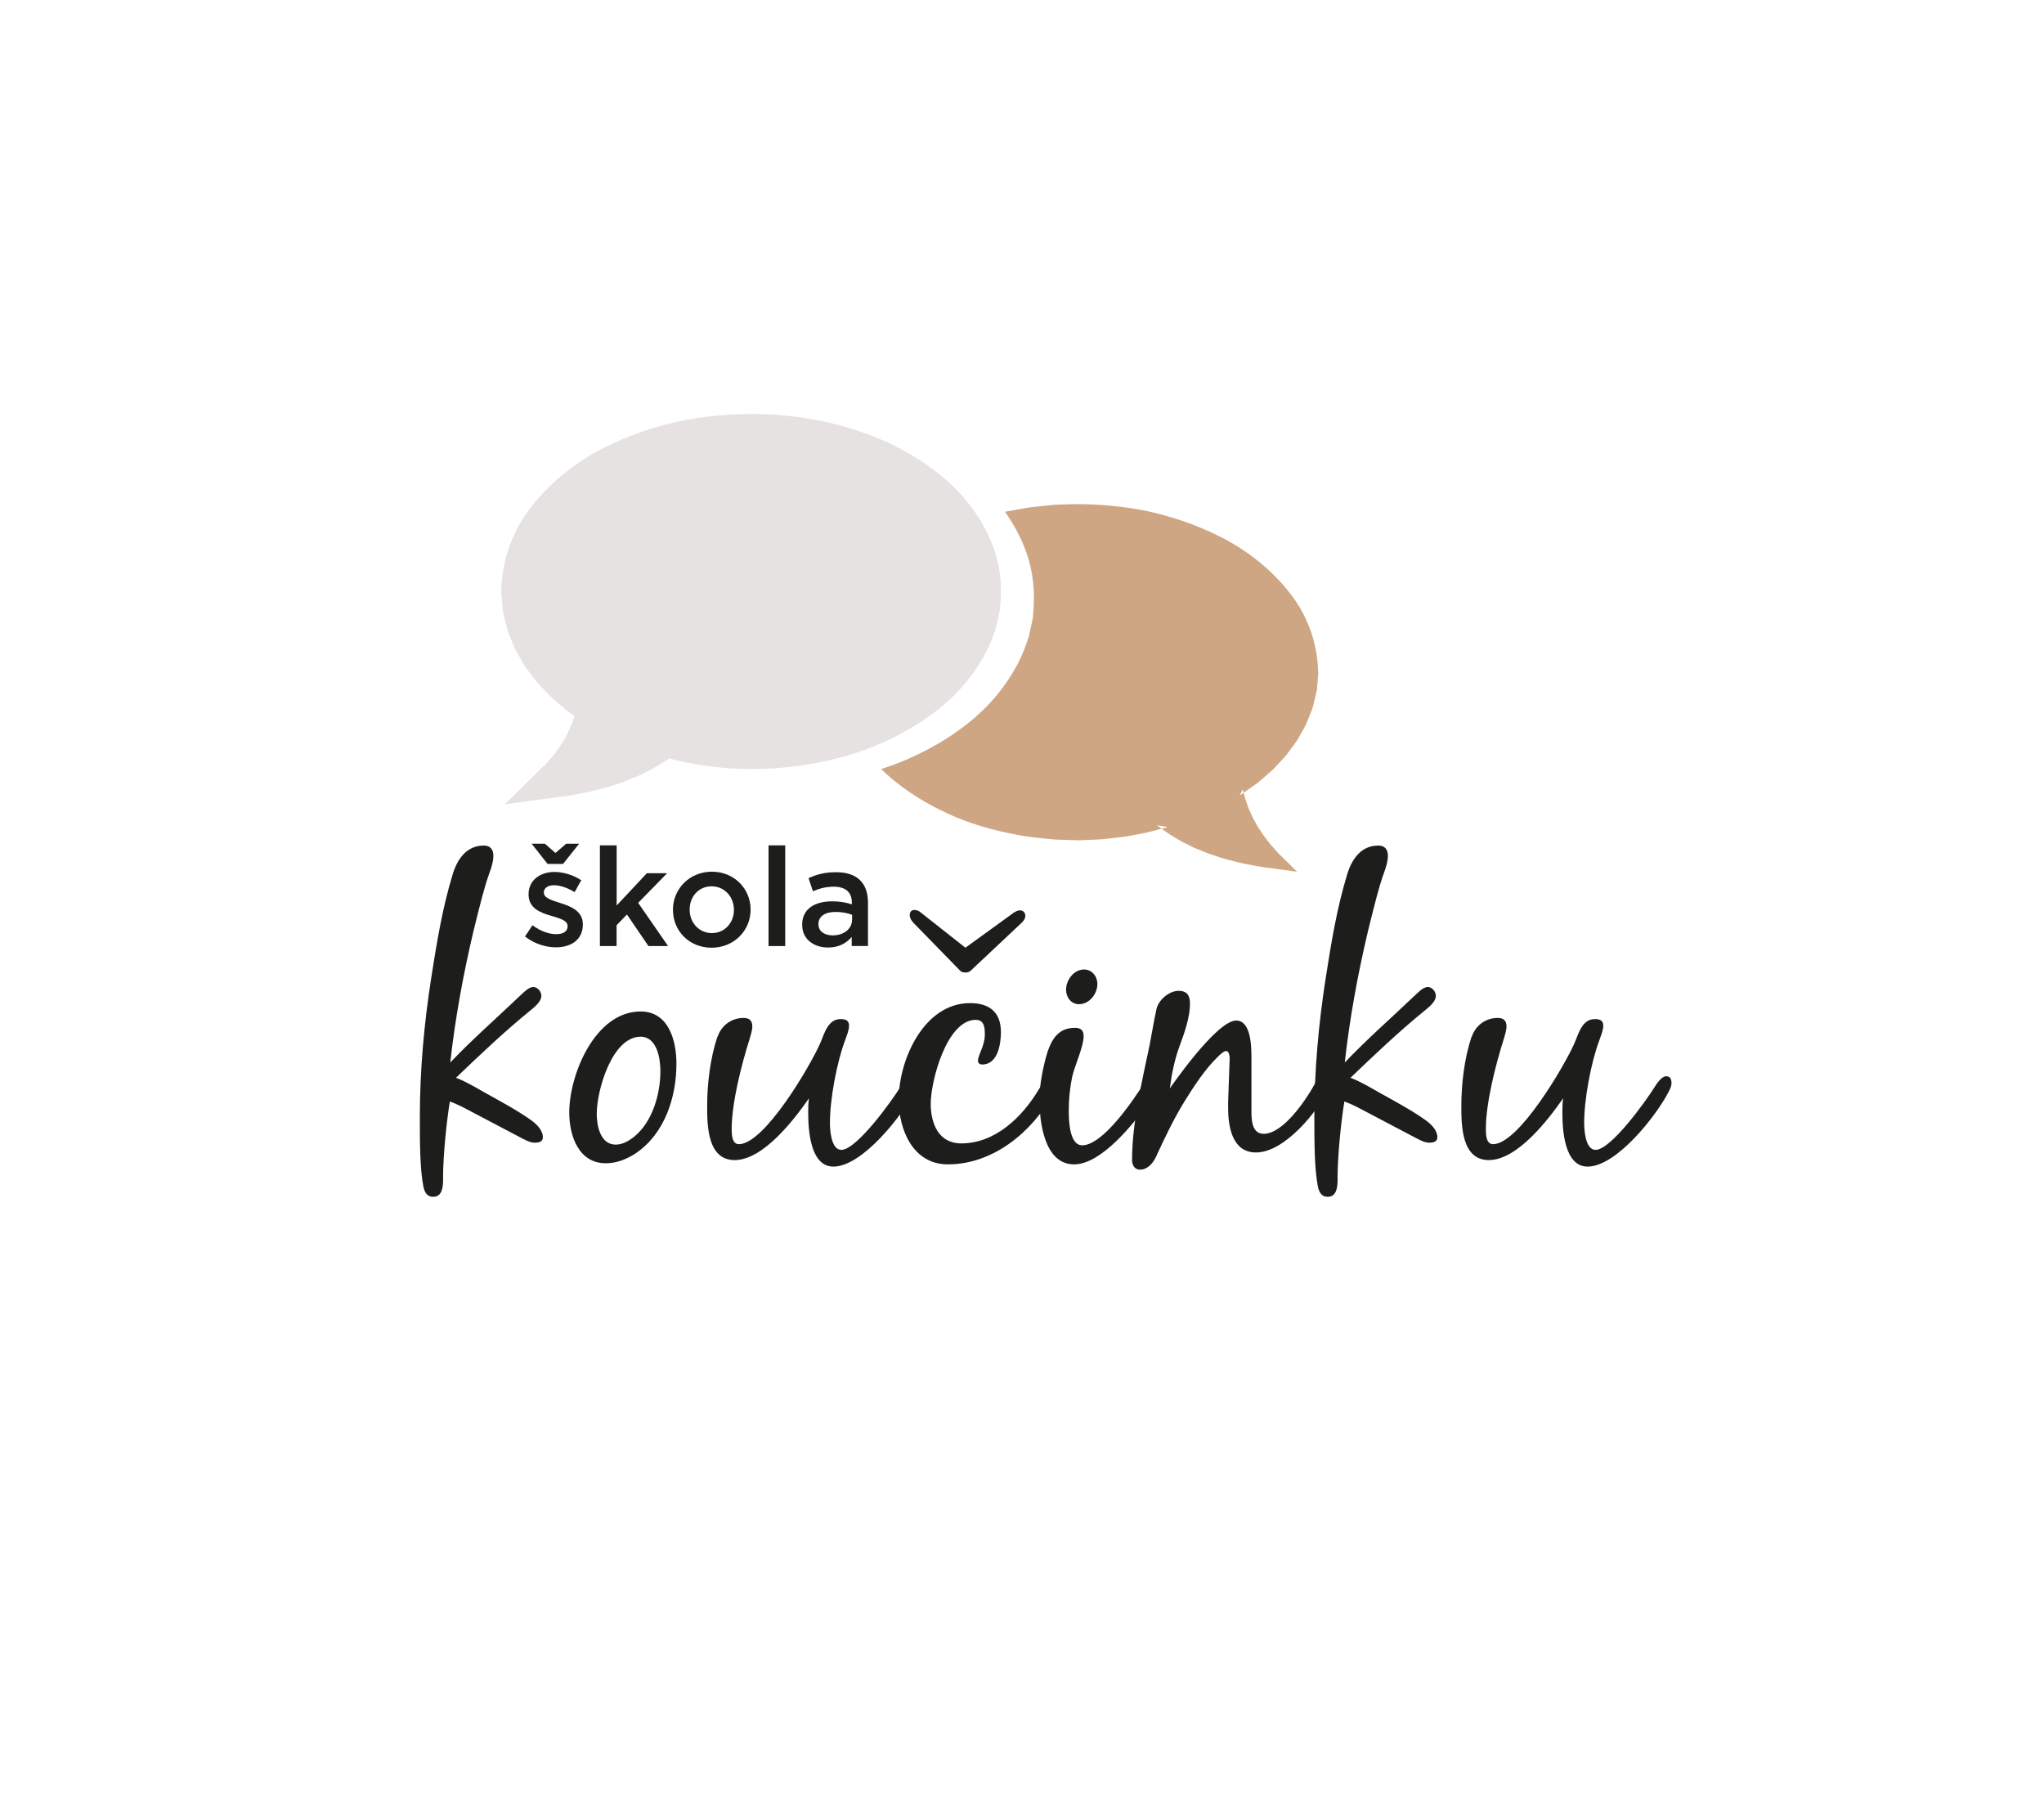 <?xml version="1.0" encoding="UTF-8"?>
<svg id="Vrstva_1" data-name="Vrstva 1" xmlns="http://www.w3.org/2000/svg" viewBox="0 0 320 281">
  <defs>
    <style>
      .cls-1 {
        fill: #e6e2e1;
      }

      .cls-1, .cls-2, .cls-3, .cls-4 {
        stroke-width: 0px;
      }

      .cls-2 {
        fill: #009fe3;
      }

      .cls-3 {
        fill: #cfa683;
      }

      .cls-4 {
        fill: #1d1d1b;
      }
    </style>
  </defs>
  <g>
    <path class="cls-4" d="M82.19,146.59l1.17-1.77c1.25.93,2.57,1.4,3.73,1.4s1.77-.48,1.77-1.23v-.04c0-.89-1.21-1.19-2.55-1.6-1.68-.48-3.56-1.17-3.56-3.35v-.04c0-2.16,1.79-3.48,4.06-3.48,1.42,0,2.98.5,4.19,1.3l-1.04,1.86c-1.1-.67-2.27-1.08-3.22-1.08-1.01,0-1.6.47-1.6,1.12v.04c0,.84,1.23,1.19,2.57,1.62,1.66.52,3.54,1.27,3.54,3.32v.04c0,2.4-1.86,3.58-4.23,3.58-1.62,0-3.41-.58-4.84-1.71ZM88.15,135.23h-2.42l-2.5-3.17h2.07l1.66,1.45,1.68-1.45h2.03l-2.53,3.17Z"/>
    <path class="cls-4" d="M93.93,132.32h2.61v9.41l4.73-5.05h3.17l-4.53,4.64,4.68,6.76h-3.07l-3.37-4.94-1.62,1.68v3.26h-2.61v-15.76Z"/>
    <path class="cls-4" d="M105.35,142.44v-.04c0-3.26,2.59-5.96,6.09-5.96s6.07,2.66,6.07,5.92v.04c0,3.24-2.59,5.94-6.11,5.94s-6.04-2.66-6.04-5.89ZM114.9,142.44v-.04c0-2.01-1.45-3.67-3.5-3.67s-3.43,1.64-3.43,3.63v.04c0,1.99,1.45,3.65,3.48,3.65s3.45-1.64,3.45-3.61Z"/>
    <path class="cls-4" d="M120.32,132.32h2.61v15.76h-2.61v-15.76Z"/>
    <path class="cls-4" d="M125.58,144.79v-.04c0-2.46,1.92-3.67,4.71-3.67,1.27,0,2.18.19,3.07.47v-.28c0-1.62-.99-2.48-2.83-2.48-1.27,0-2.22.28-3.26.71l-.69-2.05c1.25-.56,2.48-.93,4.3-.93,1.71,0,2.98.45,3.78,1.27.84.82,1.23,2.03,1.23,3.52v6.76h-2.55v-1.42c-.78.93-1.96,1.66-3.71,1.66-2.14,0-4.04-1.23-4.04-3.52ZM133.4,143.97v-.78c-.67-.26-1.55-.45-2.59-.45-1.68,0-2.68.71-2.68,1.9v.04c0,1.1.97,1.73,2.22,1.73,1.73,0,3.04-.99,3.04-2.44Z"/>
  </g>
  <g>
    <g>
      <path class="cls-4" d="M69.37,184.52c0,1.07-.06,2.81-1.55,2.81-1.01,0-1.37-.78-1.55-1.67-.54-2.87-.54-6.86-.54-10.86,0-7.28.66-14.57,1.79-21.79.84-5.37,1.73-10.86,3.34-16.12.72-2.39,2.15-4.54,4.89-4.54,1.01,0,1.49.6,1.49,1.61,0,.9-.3,1.79-.6,2.63-.84,2.33-1.43,4.78-2.51,9.13-1.61,6.8-2.87,13.67-3.64,20.59,3.46-3.64,7.22-6.92,10.86-10.39.54-.48,1.37-1.43,2.15-1.43.66,0,1.25.72,1.25,1.37,0,.9-.96,1.67-1.61,2.21-4.12,3.34-7.94,6.98-11.76,10.63,1.61.6,3.04,1.49,4.54,2.33,2.45,1.37,4.95,2.69,7.22,4.3.84.6,1.85,1.55,1.85,2.69,0,.72-.72.84-1.25.84-.66,0-1.25-.3-1.85-.6l-8.06-4.24c-1.13-.6-2.21-1.19-3.4-1.61-.42,2.45-1.07,8.12-1.07,12.12Z"/>
      <path class="cls-4" d="M100.29,158.32c4.42,0,5.61,4.6,5.61,8.18,0,5.25-1.85,10.98-6.39,14.03-1.37.9-2.98,1.55-4.66,1.55-4.3,0-5.73-4.36-5.73-7.94,0-5.97,4.06-15.82,11.16-15.82ZM93.42,174.26c0,1.91.54,4.9,2.98,4.9,1.01,0,1.97-.54,2.75-1.13,2.98-2.33,4.24-6.75,4.24-10.39,0-1.97-.54-5.37-3.1-5.37-4.48,0-6.86,8.42-6.86,12Z"/>
      <path class="cls-4" d="M112.35,162.26c.6-1.79,2.21-2.93,4.06-2.93.9,0,1.37.42,1.37,1.31,0,.66-.24,1.31-.42,1.97-1.25,3.94-2.81,9.97-2.81,14.09,0,.78,0,2.39,1.13,2.39,4,0,11.16-12.24,12.71-15.76.66-1.49,1.19-3.82,3.22-3.82.72,0,1.31.18,1.31,1.01,0,.78-.36,1.55-.6,2.27-1.31,3.46-2.39,9.25-2.39,12.95,0,1.13.18,4.24,1.79,4.24,2.39,0,7.88-7.64,9.25-9.85.36-.6,1.13-1.67,1.79-1.67.72,0,.84.54.84,1.13,0,.42-.24.9-.42,1.25-1.91,3.76-8.18,11.76-12.71,11.76-3.64,0-3.94-5.79-3.94-8.42,0-.78,0-1.49.12-2.27-2.33,3.34-7.16,9.67-11.64,9.67-4.24,0-4.3-5.37-4.3-8.42,0-3.58.48-7.52,1.61-10.92Z"/>
      <path class="cls-4" d="M140.7,172.11c0-6.21,3.94-15.1,11.16-15.1,2.98,0,4.84,1.37,4.84,4.54,0,1.85-.48,5.07-2.93,5.07-.36,0-.66-.18-.66-.6,0-.9,1.07-2.33,1.07-4.06,0-1.07-.06-2.33-1.43-2.33-4.54,0-7.04,9.61-7.04,13.13,0,3.04,1.19,6.21,4.78,6.21,5.31,0,9.55-4.12,12.12-8.42.36-.6,1.01-1.55,1.79-1.55.54,0,.96.42.96.96,0,.42-.24.84-.48,1.25-3.34,6.03-9.43,11.04-16.48,11.04-5.49,0-7.7-5.43-7.7-10.15Z"/>
      <path class="cls-4" d="M169.41,179.27c3.22,0,7.88-6.86,9.67-9.67.36-.54.84-1.25,1.49-1.25.78,0,.78.72.78,1.31,0,.78-1.13,2.39-1.61,3.04-2.27,3.22-7.34,9.55-11.58,9.55-4.72,0-5.43-6.75-5.43-10.21,0-2.21.6-5.25,1.25-7.34.72-2.15,1.79-3.82,4.3-3.82.9,0,1.37.36,1.37,1.31,0,1.61-1.37,4.54-1.79,6.33-.36,1.73-.54,3.52-.54,5.31,0,1.37.06,5.43,2.09,5.43ZM171.8,154.02c0,1.55-1.25,3.16-2.87,3.16-1.25,0-2.03-1.07-2.03-2.27,0-1.49,1.19-3.16,2.81-3.16,1.25,0,2.09,1.07,2.09,2.27Z"/>
      <path class="cls-4" d="M177.23,181.6c0-5.85,1.55-12.3,2.75-18.03.36-1.85.66-3.76,1.07-5.61.3-1.43,1.97-2.87,3.46-2.87,1.37,0,1.79.78,1.79,2.03,0,2.03-.84,4.48-1.55,6.39-.84,2.21-1.31,4.54-1.61,6.86,0,0,7.28-10.63,10.39-10.63,2.33,0,2.39,4.06,2.39,5.79v8.36c0,1.37.06,3.58,1.91,3.58,3.16,0,6.86-5.61,8.24-8.24.3-.54.78-1.37,1.43-1.37.6,0,1.01.66,1.01,1.19,0,.3-.3.9-.42,1.19-1.73,3.7-6.98,10.15-11.46,10.15-3.7,0-4.36-4-4.36-6.98v-.9l.24-6.81c0-.3-.06-1.19-.54-1.19-.42,0-1.07.66-1.37.96-1.97,1.91-3.76,4.66-5.19,6.98-1.73,2.81-3.1,5.73-4.48,8.72-.48.96-1.31,1.91-2.45,1.91-.84,0-1.25-.72-1.25-1.49Z"/>
      <path class="cls-4" d="M209.41,184.52c0,1.07-.06,2.81-1.55,2.81-1.01,0-1.37-.78-1.55-1.67-.54-2.87-.54-6.86-.54-10.86,0-7.28.66-14.57,1.79-21.79.84-5.37,1.73-10.86,3.34-16.12.72-2.39,2.15-4.54,4.89-4.54,1.01,0,1.49.6,1.49,1.61,0,.9-.3,1.79-.6,2.63-.84,2.33-1.43,4.78-2.51,9.13-1.61,6.8-2.87,13.67-3.64,20.59,3.46-3.64,7.22-6.92,10.86-10.39.54-.48,1.37-1.43,2.15-1.43.66,0,1.25.72,1.25,1.37,0,.9-.96,1.67-1.61,2.21-4.12,3.34-7.94,6.98-11.76,10.63,1.61.6,3.04,1.49,4.54,2.33,2.45,1.37,4.95,2.69,7.22,4.3.84.6,1.85,1.55,1.85,2.69,0,.72-.72.84-1.25.84-.66,0-1.25-.3-1.85-.6l-8.06-4.24c-1.13-.6-2.21-1.19-3.4-1.61-.42,2.45-1.07,8.12-1.07,12.12Z"/>
      <path class="cls-4" d="M230.42,162.26c.6-1.79,2.21-2.93,4.06-2.93.9,0,1.37.42,1.37,1.31,0,.66-.24,1.31-.42,1.97-1.25,3.94-2.81,9.97-2.81,14.09,0,.78,0,2.39,1.13,2.39,4,0,11.16-12.24,12.72-15.76.66-1.49,1.19-3.82,3.22-3.82.72,0,1.31.18,1.31,1.01,0,.78-.36,1.55-.6,2.27-1.31,3.46-2.39,9.25-2.39,12.95,0,1.13.18,4.24,1.79,4.24,2.39,0,7.88-7.64,9.25-9.85.36-.6,1.13-1.67,1.79-1.67.72,0,.84.54.84,1.13,0,.42-.24.9-.42,1.25-1.91,3.76-8.18,11.76-12.72,11.76-3.64,0-3.94-5.79-3.94-8.42,0-.78,0-1.49.12-2.27-2.33,3.34-7.16,9.67-11.64,9.67-4.24,0-4.3-5.37-4.3-8.42,0-3.58.48-7.52,1.61-10.92Z"/>
    </g>
    <path class="cls-4" d="M150.36,151.98l-7.34-7.52c-.3-.3-.6-.78-.6-1.25s.3-.78.72-.78c.3,0,.72.12.96.36l7.04,5.55,7.58-5.49c.3-.18.6-.36.96-.36.42,0,.84.3.84.84,0,.48-.3.84-.6,1.13l-8,7.52c-.24.18-.48.24-.78.24-.24,0-.6-.06-.78-.24Z"/>
  </g>
  <path class="cls-1" d="M85.14,119.93l1.13-1.26c.21-.26.41-.52.62-.79.13-.17.25-.33.38-.5.19-.26.36-.53.53-.8.11-.17.22-.34.34-.51.16-.27.31-.55.46-.82.09-.17.19-.34.28-.51.13-.28.26-.55.38-.83.08-.17.15-.34.23-.51l.46-1.31c-.44-.31-.87-.61-1.3-.93l-.05-.04-1.27-1.1c-.15-.13-.28-.24-.42-.36-.28-.24-.57-.49-.85-.75l-.06-.06-1.07-1.14c-.13-.14-.25-.27-.37-.39-.25-.26-.51-.54-.76-.85l-.93-1.25c-.11-.16-.21-.28-.3-.41-.21-.28-.45-.59-.65-.94l-.75-1.33c-.07-.13-.15-.26-.22-.39-.17-.3-.36-.63-.52-1.01l-.54-1.37c-.05-.14-.11-.27-.16-.41-.12-.31-.27-.65-.37-1.03l-.33-1.38c-.04-.17-.07-.31-.11-.46-.08-.32-.16-.65-.21-1v-.05s-.24-2.86-.24-2.86v-.12c.05-2.89.78-6.08,2.02-8.74,1.17-2.62,3.12-5.26,5.79-7.83,2.61-2.47,5.6-4.52,8.87-6.1,3.36-1.65,7.07-2.94,11.01-3.81,3.75-.79,7.6-1.18,11.77-1.18h.48s2.91.1,2.91.1l3.06.31c.77.06,1.47.19,2.14.31.3.06.6.11.9.16l1.53.27,1.46.36c1.86.42,3.63,1.03,5.34,1.61l.33.11,2.62,1.1c.62.26,1.19.56,1.74.85.26.14.52.28.79.41l.05.02c3.31,1.8,6.19,3.92,8.56,6.33,2.37,2.48,4.16,5.19,5.34,8.06,1.16,2.69,1.66,5.7,1.49,8.95l-.12,1.63-.13.63-.48,2.23-.19.53c-.44,1.25-.9,2.54-1.65,3.82-1.59,2.89-3.69,5.47-6.26,7.66-2.65,2.26-5.77,4.21-9.26,5.81-3.3,1.54-7.11,2.7-11.33,3.46-1.76.36-3.59.52-5.36.68l-.73.07-3.42.11h-.24s-.31,0-.31,0l-2.17-.09c-.18-.01-.33-.02-.49-.02-.33-.01-.66-.02-1.04-.06l-2.07-.23c-.85-.09-1.74-.19-2.59-.38-.31-.06-.63-.12-.96-.18-.64-.12-1.31-.24-1.97-.42l-1.15-.3c-.22.16-.46.35-.76.52-.23.13-.45.28-.68.42-.48.3-.98.61-1.55.89l-1.09.55c-.44.24-.91.43-1.31.59l-1.16.48c-.37.16-.73.28-1.08.4l-1.5.5c-.37.13-.73.22-1.07.31l-1.61.41c-.46.13-.95.22-1.41.31-.31.06-.61.11-.9.17-.58.12-1.19.24-1.81.32l-9.78,1.32,6.06-5.98Z"/>
  <polygon class="cls-2" points="177.26 127.82 178.01 128.37 178.96 128.12 177.26 127.82"/>
  <path class="cls-2" d="M190.24,123.17c.2-.14.4-.28.6-.42l-.14-.52-.46.94Z"/>
  <path class="cls-3" d="M206.35,105.12c-.03-2.59-.66-5.55-1.88-8.15-1.19-2.66-3.14-5.14-5.47-7.38-2.36-2.24-5.2-4.25-8.49-5.84-3.26-1.6-6.88-2.85-10.69-3.7-3.85-.81-7.79-1.17-11.87-1.14l-2.86.1-3.03.31c-1.03.08-1.96.31-2.94.46l-1.45.26-.33.08c1.17,1.65,2.14,3.37,2.88,5.16,1.25,2.91,1.8,6.15,1.61,9.62v.03s0,.03,0,.03l-.07,1-.04.5v.2s-.06.2-.06.2l-.11.53h0s0,.02,0,.02l-.46,2.12-.04.19-.07.18-.15.43c-.44,1.25-.95,2.66-1.76,4.05-1.68,3.04-3.89,5.75-6.59,8.06-2.75,2.35-5.98,4.37-9.59,6.02-1.54.72-3.19,1.35-4.93,1.91.47.47.96.93,1.48,1.37,2.54,2.16,5.55,4.05,8.91,5.59,3.34,1.56,7.1,2.65,10.97,3.35,1.93.39,3.93.54,5.92.73l3,.1h.38s.19.02.19.02h.26s.72-.04.72-.04l1.43-.06c.48-.03.94-.03,1.44-.08l1.52-.17c1.01-.12,2.03-.2,2.98-.41.96-.2,1.94-.33,2.87-.58l1.84-.48-.74-.55,1.7.3-.96.25.22.16c.33.23.62.48.98.69.71.42,1.37.89,2.13,1.26l1.13.57c.37.2.76.37,1.17.53l1.2.49c.39.17.82.3,1.23.44l1.25.41c.41.15.85.25,1.28.36l1.29.33c.43.12.87.21,1.31.29.88.16,1.75.36,2.64.48l2.67.36,2.69.36-1.63-1.61-1.29-1.27-1.18-1.32c-.37-.45-.71-.91-1.06-1.36-.33-.46-.62-.94-.94-1.4-.28-.48-.53-.96-.8-1.44-.23-.49-.44-.98-.67-1.47l-.53-1.5-.26-.99c-.2.14-.4.28-.6.42l.46-.94.14.52c.72-.5,1.43-1,2.14-1.51l1.23-1.05c.4-.35.83-.7,1.21-1.06l1.07-1.14c.35-.38.73-.75,1.04-1.15l.9-1.21c.29-.41.62-.8.87-1.22l.71-1.27c.22-.42.5-.84.68-1.27l.52-1.31c.16-.44.37-.87.49-1.32l.32-1.34c.1-.45.23-.89.3-1.34l.22-2.72v-.05Z"/>
</svg>